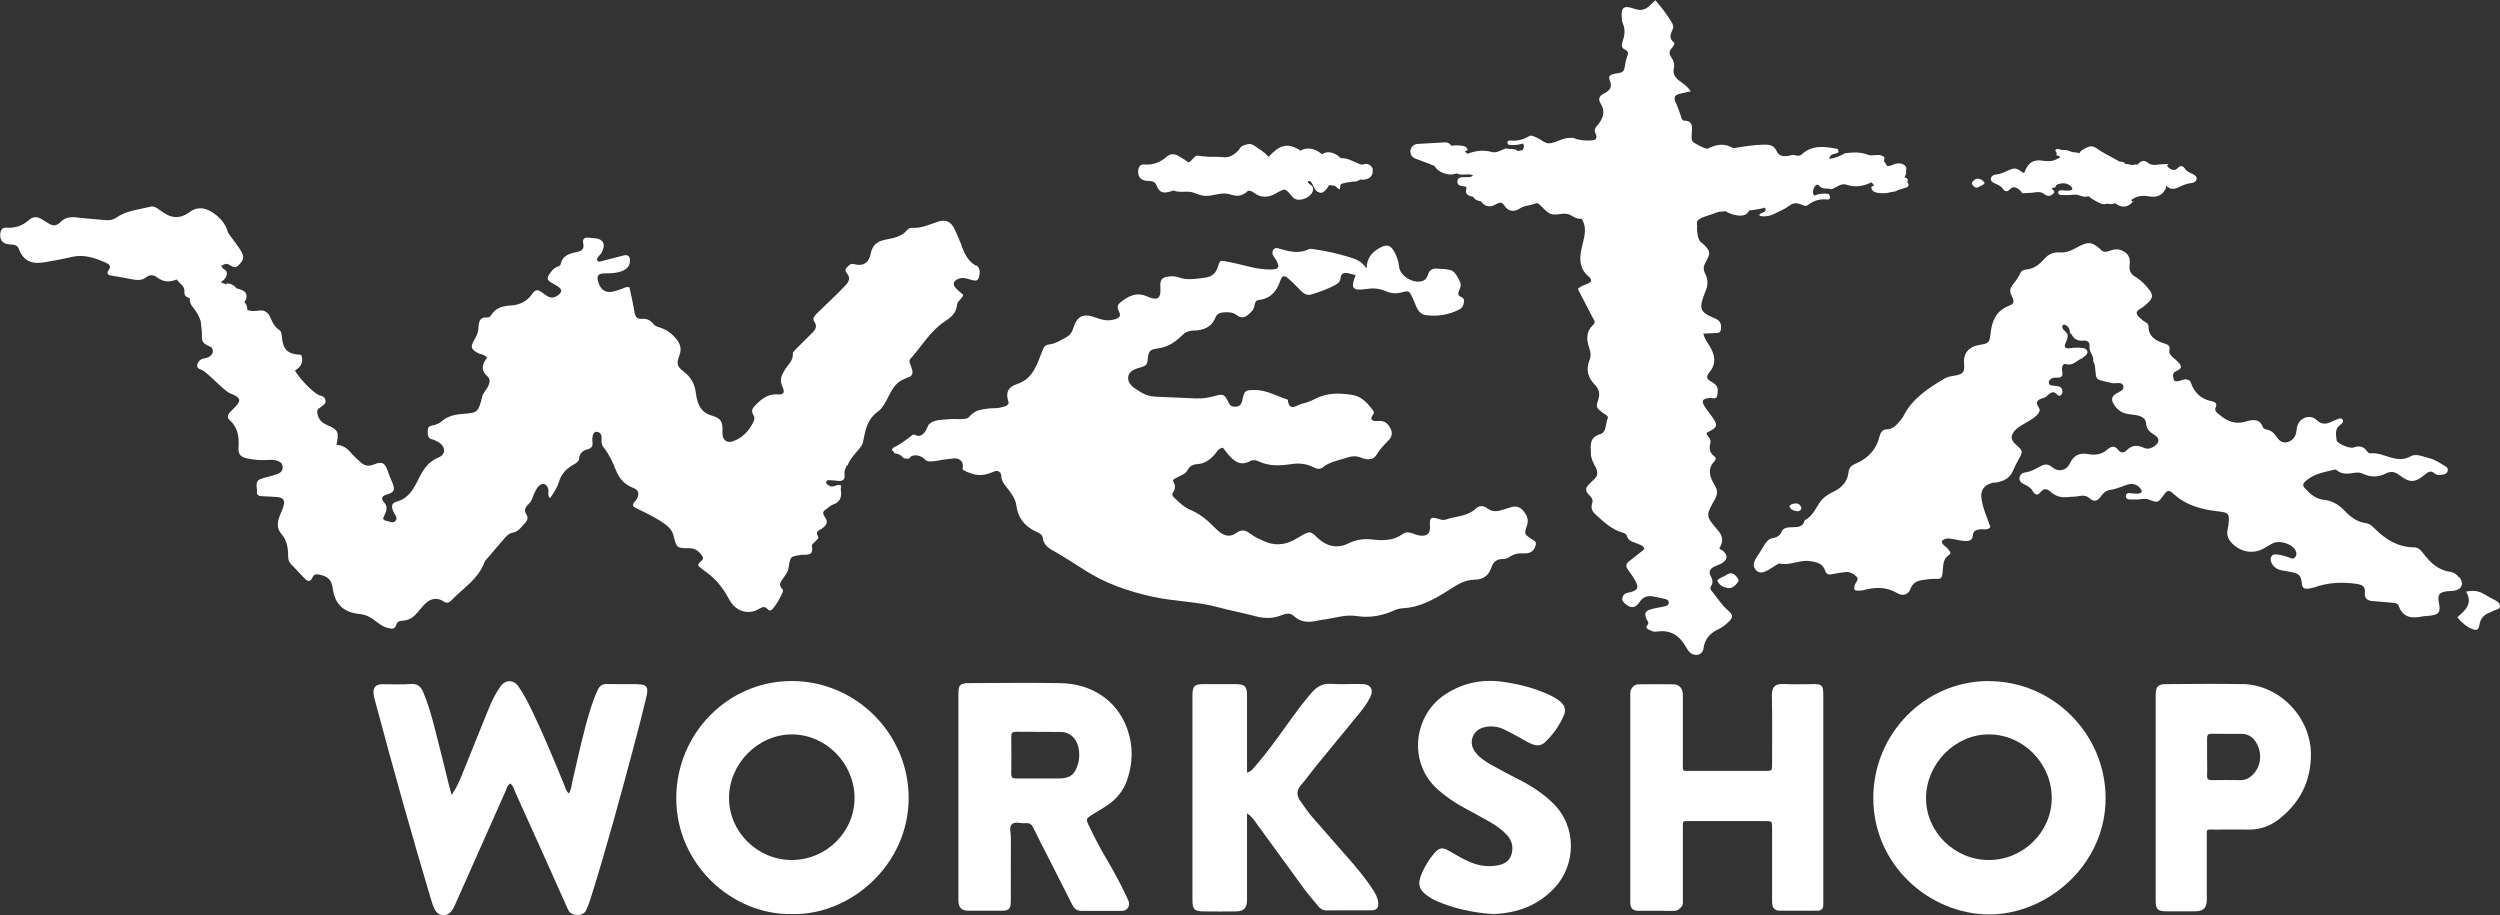 <?xml version="1.0" encoding="UTF-8"?>
<svg id="Layer_2" data-name="Layer 2" xmlns="http://www.w3.org/2000/svg" viewBox="0 0 273.45 100.09">
  <rect x="0" y="0" width="273.45" height="100.09" fill="#333333" stroke="none"/>
  <defs>
    <style>
      .cls-1 {
        fill: #fff;
      }
    </style>
  </defs>
  <g id="Layer_1-2" data-name="Layer 1">
    <path class="cls-1" d="M69.63,74.83c-1.08-.01-2.16.02-3.24-.01-.5-.02-.79.19-.99.61-.32.65-.56,1.33-.78,2.01-.82,2.61-1.37,5.29-2,7.96-.11.46-.11.96-.4,1.39-.31-.26-.38-.63-.51-.95-1.1-2.67-2.19-5.34-3.44-7.94-.47-.97-.95-1.95-1.58-2.84-.53-.74-1.4-.73-1.93,0-.55.76-.96,1.6-1.31,2.47-.97,2.36-1.91,4.74-2.87,7.1-.3.75-.61,1.49-1.18,2.33-.13-.5-.22-.81-.3-1.12-.54-2.16-1.06-4.32-1.62-6.47-.32-1.22-.67-2.43-1.16-3.6-.27-.65-.62-1.02-1.41-.95-1.02.08-2.04.01-3.06.02-.77,0-1.08.36-.98,1.13.04.33.14.64.23.96,1.91,7.17,3.92,14.31,6.04,21.43.11.37.23.75.41,1.1.41.81,1.36.87,1.89.12.19-.27.31-.58.45-.88,1.81-4.06,3.61-8.13,5.42-12.19.13-.28.17-.64.5-.81.33.22.38.56.51.86,1.87,4.13,3.73,8.27,5.58,12.41.09.19.17.38.26.57.3.7,1.63.74,1.95.03.2-.44.37-.89.51-1.35,1.72-5.48,3.22-11.02,4.7-16.56.49-1.83.96-3.66,1.4-5.51.24-1.03,0-1.31-1.08-1.31"/>
    <path class="cls-1" d="M217.52,94.07c-3.77-.01-6.89-3.12-6.85-6.82.04-3.76,3.21-6.95,6.9-6.92,3.75.02,6.85,3.17,6.85,6.96,0,3.71-3.13,6.79-6.9,6.78M217.49,74.49c-6.94.02-12.58,5.75-12.59,12.79,0,7.41,6.24,12.76,12.73,12.74,6.32-.02,12.71-5.44,12.68-12.75-.02-7.04-5.8-12.79-12.83-12.77"/>
    <path class="cls-1" d="M86.62,94.07c-3.77,0-6.88-3.07-6.88-6.79,0-3.75,3.17-6.95,6.87-6.95s6.84,3.13,6.86,6.93c.01,3.73-3.07,6.79-6.85,6.81M86.63,74.49c-6.98-.02-12.64,5.72-12.66,12.8-.02,7.16,6.02,12.81,12.66,12.69,6.37.16,12.73-5.36,12.76-12.65.02-7.04-5.73-12.82-12.76-12.84"/>
    <path class="cls-1" d="M117.9,83.59c-.34,1.15-.89,1.56-2.08,1.56h-2.16c-.84,0-1.68-.01-2.52,0-.37,0-.53-.09-.53-.5.02-1.35.02-2.71,0-4.07,0-.37.09-.54.5-.54,1.65.02,3.31,0,4.95.02.97.02,1.69.69,1.91,1.73.12.6.11,1.2-.06,1.79M119.4,89.15c.53-.33,1.08-.65,1.61-.99,1.06-.69,1.85-1.62,2.27-2.83.65-1.88.69-3.78,0-5.66-1.11-3.04-3.84-4.9-7.35-4.95-3.3-.05-6.61-.02-9.91,0-1.02,0-1.19.2-1.19,1.22,0,3.71,0,7.41,0,11.11s0,7.59,0,11.38c0,.86.33,1.19,1.18,1.19,1.14,0,2.28,0,3.42,0,.98,0,1.13-.16,1.13-1.16,0-2.29,0-4.58.01-6.87,0-.5-.23-1.15.14-1.46.35-.29.98-.04,1.48-.09.42-.04.65.11.83.5.59,1.22,1.22,2.42,1.83,3.62.79,1.55,1.58,3.1,2.36,4.66.22.45.47.82,1.06.81,1.47-.01,2.94,0,4.41,0,.56,0,.88-.38.8-.93-.04-.2-.15-.39-.24-.58-.63-1.37-1.34-2.69-2.1-3.98-.76-1.27-1.44-2.57-2.07-3.9-.3-.63-.27-.7.32-1.08"/>
    <path class="cls-1" d="M198.34,74.83c-1.05,0-2.1.04-3.15-.01-1.09-.06-1.4.34-1.38,1.34.05,2.47.02,4.94.02,7.41,0,.74,0,.74-.72.75-2.02,0-4.03,0-6.04,0-.66,0-1.32,0-1.98,0-1.19-.01-1.01.14-1.02-.99,0-.15,0-.3,0-.45,0-2.29,0-4.58,0-6.86,0-.72-.38-1.16-1.05-1.17-1.26-.02-2.52-.02-3.78,0-.5,0-.87.41-.92.91-.01.15,0,.3,0,.45v22.14c0,.15-.01.3,0,.45.04.56.28.81.84.82,1.32.01,2.64,0,3.96.01.35,0,.54-.17.76-.4.24-.26.19-.56.19-.85v-7.86c0-.7-.06-.72.66-.71.54,0,1.08,0,1.62,0,2.25,0,4.51,0,6.76,0,.71,0,.71.01.72.75,0,.81,0,1.63,0,2.44,0,1.86,0,3.73,0,5.6,0,.69.24,1,.84,1.01,1.38.02,2.77,0,4.15,0,.4,0,.6-.21.61-.62v-11.66c0-3.8,0-7.59,0-11.39,0-.97-.15-1.11-1.08-1.12"/>
    <path class="cls-1" d="M148.16,94.65c-1.54-1.77-3.1-3.52-4.64-5.3-.47-.55-.87-1.15-1.29-1.74-.41-.58-.44-1.14.05-1.71.59-.69,1.11-1.42,1.68-2.12,1.58-1.93,3.17-3.86,4.75-5.79.44-.54.85-1.1,1.16-1.72.42-.82.05-1.44-.87-1.45-1.14-.02-2.29.05-3.42-.02-.91-.06-1.53.3-2.1.95-.99,1.13-1.87,2.36-2.75,3.58-1.07,1.48-2.14,2.98-3.34,4.37-.26.3-.49.67-.99.81v-.97c0-2.47,0-4.94,0-7.41,0-1.05-.21-1.28-1.25-1.3-1.17-.01-2.34-.01-3.51,0-1,0-1.2.22-1.21,1.23v9.85c0,4.19,0,8.38,0,12.56,0,.99.21,1.21,1.22,1.22,1.17.01,2.34.02,3.52,0,.89-.01,1.23-.37,1.23-1.27,0-2.8,0-5.6,0-8.4v-1.07c.57.4.8.79,1.06,1.15,1.72,2.36,3.43,4.72,5.15,7.07.5.68,1.06,1.31,1.59,1.96.24.29.52.46.93.45,1.62-.02,3.24,0,4.87-.01.58,0,.8-.26.75-.85-.05-.49-.27-.92-.53-1.33-.62-.96-1.32-1.87-2.07-2.73"/>
    <path class="cls-1" d="M246.36,84.79c-.37.34-.77.55-1.29.54-1.05-.01-2.1-.02-3.15,0-.39,0-.53-.12-.51-.52.03-.66,0-1.32,0-1.99s.01-1.39,0-2.08c0-.35.12-.48.47-.48,1.11.02,2.22,0,3.34.01.68.01,1.19.35,1.55.93.72,1.17.55,2.68-.4,3.57M245.31,74.83c-2.79-.05-5.58-.02-8.38,0-.9,0-1.14.28-1.14,1.19,0,3.71,0,7.41,0,11.11s0,7.59,0,11.38c0,.95.21,1.16,1.16,1.17,1.05,0,2.1.01,3.15,0,.94-.01,1.28-.38,1.28-1.32,0-2.23,0-4.46,0-6.69,0-1.08-.14-.93.97-.93,1.17,0,2.34-.02,3.51,0,1.29.03,2.43-.36,3.43-1.15,2.29-1.8,3.49-4.16,3.48-7.1-.02-4.06-3.45-7.59-7.48-7.67"/>
    <path class="cls-1" d="M166.21,85.31c-1.04-.54-2.08-1.08-3.09-1.65-.6-.34-1.19-.72-1.64-1.25-.43-.51-.64-1.09-.41-1.76.25-.7.8-1.03,1.49-1.15.66-.1,1.33-.02,1.93.27.6.28,1.17.6,1.75.92.47.26.93.56,1.44.74.49.18.93.12,1.33-.26.88-.84,1.57-1.82,2.05-2.94.25-.58.09-1.06-.36-1.46-.43-.38-.95-.64-1.47-.87-1.55-.69-3.17-1.08-4.84-1.32-2.29-.33-4.42.12-6.35,1.4-3.42,2.27-4.08,7.44-.77,10.38.9.8,1.89,1.47,2.96,2.04.87.47,1.74.94,2.6,1.43.71.4,1.38.85,1.95,1.45.61.64.8,1.4.52,2.25-.28.83-1.01,1.07-1.78,1.17-.94.12-1.86-.04-2.73-.41-.75-.32-1.45-.72-2.15-1.14-.9-.55-1.23-.48-1.91.36-.46.56-.82,1.18-1.13,1.84-.64,1.37-.44,2.04.86,2.85.18.11.36.22.55.3,2.03.9,4.16,1.34,6.32,1.48,2.64-.1,4.91-.94,6.72-2.88,2.31-2.48,2.48-6.63-.16-9.22-1.08-1.07-2.33-1.88-3.67-2.58"/>
    <path class="cls-1" d="M158.66,64.42c.83-.54,1.62-1,2.6-1.01.95-.01,1.57-.43,1.87-1.35.19-.57.59-.94,1.25-.91.3.02.55-.1.78-.26.45-.3.95-.41,1.48-.36.19.01.4,0,.59-.06.42-.12.65-.45.75-.86.11-.44-.27-.5-.52-.68-.74-.52-.76-.53-.44-1.45.23-.66-.03-1.17-.43-1.64-.38-.44-.87-.53-1.41-.33-.23.08-.47.13-.69.21-.62.21-1.21.35-1.81-.12-.36-.29-.87-.34-1.22,0-.93.91-2.2.84-3.31,1.23-.23.08-.46.04-.7-.04-.96-.3-1.1-.2-1.04.75.05.77-.27,1.12-1.03,1.05-.31-.03-.62-.15-.92-.26-.36-.14-.72-.14-1.03.08-1.02.74-2.15.74-3.33.6-.93-.11-1.8.02-2.66.45-1.17.58-2.4.29-3.36-.66-.7-.69-.81-.71-1.65-.25-.32.17-.61.38-.93.54-1.06.54-2.14.61-3.23.11-.5-.23-1.03-.45-1.47-.79-.54-.42-.98-.55-1.58-.11-.68.51-1.35.31-1.96-.22-.24-.21-.47-.43-.69-.66-.71-.71-1.5-1.29-2.44-1.68-.63-.27-1.12-.76-1.61-1.22-.17-.16-.4-.38-.24-.61.28-.41.33-.77.07-1.21-.13-.23.13-.33.29-.42.43-.27,1-.36,1.26-.86.23-.45.58-.62,1.05-.65.81-.05,1.4-.48,1.92-1.07.24-.28.42-.68.9-.72.18.23.34.45.52.67.66.77,1.36,1.39,2.46.78.29-.16.63-.11.93.04,1.14.54,2.33.48,3.52.3.85-.13,1.67-.07,2.45.33.33.17.7.29,1.02.03.67-.54,1.47-.71,2.26-.95.66-.2,1.19-.42,1.92-.13.5.2,1.28.41,1.72-.31.34-.55.75-1.02,1.21-1.47.59-.56.58-1.05.13-1.7-.31-.45-.7-.56-1.23-.52-.47.04-.98-.07-.47-.74.11-.15.06-.32-.04-.44-.59-.76-1.21-1.5-2.24-1.67-1.39-.22-2.77-.26-4.08.43-.46.24-.96.43-1.46.54-.55.13-1.37.93-1.53-.43,0-.02-.07-.05-.1-.06-1.17-.37-2.27-1.04-3.54-1.02-1.04,0-1.12.09-1.34,1.14-.08.41-.29.66-.7.69-.33.02-.61-.06-.78-.42-.47-.97-.58-1.03-1.58-.74-.66.19-1.33.28-2.01.25-1.47-.06-2.95-.13-4.42-.19-.57-.02-1.11-.18-1.59-.48-.63-.4-1.45-.8-1.4-1.63.05-.76.88-.96,1.53-1.15.4-.12.56-.29.6-.73.09-.99.2-1.16,1.08-1.28,1.05-.14,1.87-.63,2.6-1.36.37-.37.75-.59,1.35-.6,1.01-.02,1.97-.33,2.39-1.44.14-.37.47-.52.86-.55.52-.04,1.04-.04,1.48.31.4.32.8.3,1.2-.03.34-.28.67-.57.73-1.05.04-.29.13-.55.47-.59,1.28-.14,1.95-.94,2.34-2.09.21-.62.45-.65.95-.2.48.42.91.89,1.37,1.34.3.29.63.48,1.08.35.92-.28,1.82-.6,2.66-1.06.29-.16.51-.36.54-.73.04-.53.39-.64.85-.53.27.07.53.14.8.21-.58,1.43-.36,1.74,1.16,1.51.74-.11,1.42-.07,2.1.23.56.24,1.13.32,1.75.15.84-.22.85-.19,1.23.62.15.33.28.66.42.99.21.47.55.82,1.06.88,1.26.15,2.47-.04,3.6-.62.4-.2.52-.55.53-.99,0-.46-.67-.34-.62-.77.04-.39.36-.72.23-1.15-.04-.11-.09-.22-.14-.33-.63-1.19-.75-1.14-2.45-1.24-.44-.02-.77.13-.93.59-.1.3-.23.6-.56.74-.96.41-2.54-.49-2.63-1.55-.05-.62-.27-1.17-.56-1.68-.38-.68-.8-.77-1.49-.4-.83.45-1.48,1.05-1.51,2.3-.54-.85-1.22-1.06-1.91-1.26-1.18-.36-2.39-.65-3.61-.82-.27-.04-.6-.14-.82-.03-1.07.52-2.1.24-3.15-.05-.22-.07-.47-.18-.66.05-.2.25-.18.52-.01.77.11.17.24.33.33.5.35.7.22.92-.57.94-1.65.04-3.19-.57-4.79-.85-.78-.13-.81-.28-1.05.51-.24.8-.71,1.16-1.53,1.25-.95.11-1.89.3-2.83-.07-.32-.12-.71-.11-1.07-.07-.71.07-.93.38-.88,1.13.09,1.24-.27,1.58-1.41,1.06-1.04-.47-1.81-.19-2.65.4-.47.33-.81.59-.47,1.23.28.52.02.73-.54.88-.71.19-1.31.04-1.97-.2-1.41-.53-2.08-.19-2.51,1.21-.12.41-.34.71-.71.91-.6.32-1.18.72-1.86.8-.53.06-.63.31-.82.78-.56,1.43-.98,2.99-2.76,3.57-.95.31-1.16.87-1,1.63.05.23.21.45-.03.65-.13.11-.27.17-.41.19-.33.1-.67.16-.84.16-.62,0-.82.02-1.42.12-.78.14-.9.3-1.24.55-.28.24-.33.42-.55.46-.46.1-1,.07-1.54.05-1.38.1-1.69.08-2.29.36-.08.07-.17.12-.29.22-.1.09-.13.31-.22.4-.15.48-.63.99-1.06.85-.13-.04-.26-.08-.39-.13-.04.01-.07.02-.11.03-.68.53-1.37,1.06-2.16,1.43-.04.08-.08.16-.12.24.13.09.24.21.3.35.23.03.45.09.66.22.27.17.16.39.84.37.26-.06.17-.19.3-.25.36-.18.69-.14,1.05.01.21.09.4.24.56.41.32.22.78.12,1.3.05.56-.13,1.13-.16,1.7-.24.46-.06.9.1,1.04.59.04.15.03.33-.02.5,0,.01,0,.03.01.05.04.02.05.12.09.14.03.02.13.04.16.06.29.2.51.2.58.26.95.34,1.56.27,2.63-.18.38-.17.76.04.77.49.02.62.41,1.01.75,1.45.41.54.81,1.09.9,1.79.17,1.29.85,2.2,2.01,2.78.36.17.83.33.88.75.12.96.87,1.24,1.55,1.64.96.58,1.91,1.16,2.84,1.77,2.33,1.54,4.9,2.43,7.62,3.03,2.38.53,4.84.51,7.2,1.16,1.31.36,2.65.59,3.96.95,1,.27,1.95.32,2.92-.08.46-.19.96-.31,1.36.07.8.76,1.71.73,2.68.5.31-.07.63-.1.94-.15,1.09-.17,2.1-.52,3.31-.33,1.33.21,2.78-.02,4.09-.64.28-.13.61-.2.92-.22,1.96-.1,3.59-1.07,5.16-2.08"/>
    <path class="cls-1" d="M187.83,63.52c.23.47.61.69,1.05.78.54.13.9-.21,1.2-.61.19-.25.01-.43-.14-.62-.33-.39-.69-.5-1.13-.17-.28.21-.68.24-.97.61"/>
    <path class="cls-1" d="M273,65.7c-.46-.23-.9-.48-1.34-.74-.56-.34-1.14-.4-1.92-.25.77,1.3-.06,2.03-.96,2.81.51.6.98,1.01,1.56,1.25.57.24.76.16.87-.48.1-.57.39-.93.86-1.18.28-.15.58-.24.86-.38.2-.1.5-.1.51-.41.01-.31-.18-.48-.45-.62"/>
    <path class="cls-1" d="M196.99,55.73c.06-.07.05-.24,0-.33-.16-.27-.41-.39-.73-.32-.19.04-.4.07-.54.3.11.3.3.38.49.45.28.1.57.17.78-.1"/>
    <path class="cls-1" d="M268.98,63.18c-.24-.33-.57-.58-.96-.63-1.33-.18-2.16-.99-2.92-1.97-.26-.33-.55-.71-1.02-.71-1.73-.01-3.06-.81-4.24-1.96-.3-.29-.59-.62-1.06-.69-.95-.13-1.68-.66-2.29-1.32-.64-.68-1.36-1.13-2.3-1.23-.88-.09-1.49-.63-2.06-1.24-.27-.29-.28-.5.02-.77.92-.87,2.13-1.02,3.29-1.31.03,0,.08.02.1.04.64.57,1.37.42,2.12.31.26-.04.57,0,.8.12.85.39,1.65.4,2.49-.03.47-.24.95-.24,1.43.13,1.19.92,1.76.91,2.87-.02.33-.27.6-.48,1.01-.14.29.25.66.21,1.01.14.25-.05.45-.19.47-.45.02-.2-.1-.37-.29-.47-.55-.3-1.07-.71-1.66-.84-.68-.16-1.49-.58-2.09-.24-1.62.92-2.98-.51-4.49-.31-.08,0-.21-.11-.28-.2-.38-.57-.87-.68-1.52-.44-.41.15-1.79-.45-1.83-.79-.06-.58-.24-1.24.4-1.7.18-.13.42-.3.25-.56-.17-.26-.42-.09-.63-.02-.18.07-.36.15-.54.23-.6.29-1.09.38-1.68-.18-.78-.72-1.99-.17-2.15.88-.03.19-.04.39-.09.57-.12.48-.42.83-.92.97-.54.16-.9-.12-1.18-.53-.27-.39-.56-.74-1.08-.82-.2-.03-.41-.13-.47-.32-.33-.95-1.23-.76-1.76-.59-1.24.39-2.13-.02-3.01-.76-.28-.24-.55-.39-.35-.84.17-.38-.12-.53-.48-.61-1.15-.23-1.89-.94-2.25-2.02-.1-.29-.29-.32-.52-.36-.29-.04-.53.12-.79.18-.25.06-.54.06-.58-.21-.04-.29-.22-.65.27-.87.64-.29.67-.51.26-.96-.18-.2-.4-.37-.6-.55-.23-.21-.47-.43-.39-.79.12-.53-.22-.63-.64-.76-.9-.29-1.65-.76-1.65-1.84,0-.29-.18-.38-.39-.5-.23-.13-.44-.32-.63-.51-.35-.33-.4-.63.1-.9.27-.15.52-.35.74-.56.71-.65.74-.94.16-1.67-.41-.52-.9-.97-1.47-1.32-.5-.31-.64-.69-.57-1.25.12-.93-.26-1.44-1.12-1.68-.4-.11-.77.02-1.15.15-.3.1-.54.17-.84-.11-1-.93-1.44-.97-2.68-.27-.59.33-1.18.59-1.89.53-.68-.06-1.24.23-1.66.71-.53.61-1.11,1.07-1.96,1.16-.27.03-.55.12-.67.41-.21.51-.57.92-.89,1.36-.25.35-.26.67-.06,1.07.35.73.31.89-.36,1.16-1.4.57-1.8,1.73-1.94,3.04-.09.91-.19,1.05-1.08,1.18q-1.97.3-1.81,2.14c.07.82-.08,1.05-.88,1.22-.42.08-.84.11-1.23.33-1.79,1.06-3.53,2.17-4.51,4.1-.1.2-.26.39-.41.56-.37.45-.74.89-1.42.91-.52.01-.71.41-.82.85-.35,1.37-1.23,2.31-2.52,2.87-.47.2-.8.44-.85.98-.11,1.01-.71,1.67-1.62,2.11-.49.24-.97.51-1.33.94-.61.73-.89,1.73-1.84,2.19-.17.76-.77.76-1.38.77-.44.01-.93.02-1.13.46-.22.49-.55.66-1.07.75-.44.08-.68.49-.91.85-.27.43-.52.87-.8,1.28-.31.46-.43.95-.02,1.37.4.42.88.19,1.3-.02.24-.12.46-.31.7-.44.2-.11.45-.31.63-.27,1.1.23,2.09-.43,3.21-.28.84.11,1.44.27,1.71,1.06.13.38.36.45.72.38.5-.1,1.01-.18,1.51-.24.46-.05.84.17,1.16.46.38.36-.05.63-.14.93-.17.57-.09.68.53.64.12,0,.24-.01.35-.04,1.29-.34,2.52-.42,3.75.32.62.38,1.22.16,1.46-.49.27-.73.81-.88,1.44-.97.46-.07.94-.12,1.41-.1.47.02.59-.15.64-.58.1-.74-.05-1.57.76-2.08.25-.16,0-.4-.13-.58-.22-.31-.67-.43-.71-.89.38-.41.86-.29,1.32-.21.39.06.77.17,1.16.19.45.03.89-.02.92-.62.03-.5.38-.61.81-.66.37-.04.79.16,1.11-.24-.11-.32-.24-.64-.35-.96-.26-.69-.52-1.38-.62-2.1-.15-.96.27-1.55,1.23-1.79.15-.04.31,0,.46-.04.77-.15,1.4-.47,1.73-1.23.18-.42.39-.84.62-1.25.51-.93.52-.93-.3-1.67-.55-.5-.59-.92-.12-1.49.28-.34.66-.54,1.03-.76.4-.24.82-.46,1.18-.75.31-.24.68-.65.46-.98-.56-.85.04-.95.61-1.15.14-.05.26-.17.37-.28.32-.3.64-.46.99-.05.1.12.26.2.41.08.17-.13.2-.33.17-.53-.05-.26-.22-.4-.47-.45-.23-.04-.47-.06-.7-.09-.16-.02-.3-.09-.31-.28-.02-.17.06-.3.19-.4.19-.15.42-.2.67-.18.53.05.71-.16.6-.68-.07-.35.02-.91.39-.8.83.25,1.19-.43,1.78-.62.09-.07.16-.16.26-.22.21-.13.38-.31.32-.56-.06-.24-.29-.33-.54-.36-.46-.06-.93-.04-1.39.03-.49.07-.66-.14-.44-.6.16-.32.27-.63.19-.99-.03-.03-.08-.04-.09-.07-.16-.28-.59-.42-.43-.85.02-.04.15-.08.2-.07.37.12.55.39.6.76h0c-.03.14.02.23.16.27h0c.26.53.66.78,1.29.72.43-.04.75.13.69.66-.08.58.53,1.01.4,1.61.22.3.21.66.24,1,.1.97.09.97,1.02,1.19.27.06.53.12.8.18.43.1,1.08-.23,1.24.34.13.46-.5.62-.84.85-.45.3-.49.64-.23,1.08.31.53.73.91,1.33,1.06.38.1.78.11,1.16.18.53.1,1.03.32,1.07.91.04.63.4.94.9,1.24.61.37.59.85,0,1.25-.34.23-.74.36-1.12.18-.72-.34-1.33-.33-1.92.28-.27.28-.64.31-.91-.06-.39-.53-.82-.37-1.2-.03-.62.55-1.32.63-2.09.49-.93-.17-1.57.11-1.99,1.01-.38.8-1.25,1-1.94.42-.47-.4-.85-.33-1.26-.11-.55.29-1.07.61-1.72.69-.32.04-.58.27-.6.62-.02.31.19.5.44.63.38.2.78.37,1,.77.24.43.54.56.9.1.39-.49.78-.27,1.11.03.58.52,1.24.62,1.97.53.35-.04.71-.02,1.05-.09.45-.09.85-.09,1.21.24.45.42.85.29,1.18-.16.26-.35.54-.68,1-.75.63-.09,1.21-.32,1.79-.54.67-.26,1.22-.1,1.59.38.23.3.15.5-.23.55-.11.02-.24,0-.35,0-.38.03-1.04-.29-1.02.33.02.44.71.29,1.12.31.46.03.91-.17,1.39.01.99.38,1,.36,1.58-.43.46-.64.59-.67,1.16-.16,1.36,1.24,3.05,1.68,4.82,1.88,1.14.13,1.27.22,1.17,1.3-.02.19-.04.38-.09.57-.21.77.11,1.34.69,1.84.95.8,2.16.95,3.27.34.34-.19.66-.42,1.02-.58.73-.32,2.01.09,2.39.74.15.25.19.51.03.76-.2.33-.46.16-.72.07-.33-.11-.67-.23-1.02-.28-.33-.05-.76-.17-.93.25-.13.34.03.68.27.96s.56.42.91.49c.31.06.62.09.93.16.98.2,1.15.33,1.27,1.34.05.44.26.52.6.5.27-.02.55-.07.8-.16,1.48-.52,2.98-.59,4.53-.37.66.09,1.02.27.95.98-.06.65.31.88.92.91.66.04,1.33.12,1.99.17.32.02.68.03.8.37.45,1.27,1.43,1.37,2.56,1.14.27-.06.55-.05.82-.08,1.01-.12,1.21-.39,1.02-1.36-.19-.96,0-1.22.97-1.33.19-.02.39,0,.59-.03.96-.14,1.23-.77.65-1.53"/>
    <polyline class="cls-1" points="146.71 20.13 146.71 20.13 146.72 20.12 146.71 20.12 146.71 20.13"/>
    <path class="cls-1" d="M150.17,18.54c-.11-.42-.56-.72-.96-.58-.13.04-.14.05-.22.04-.02,0-.06,0-.08,0-.08-.02-.15-.04-.22-.07-.23-.08-.43-.19-.67-.29-.27-.12-.54-.24-.83-.29-.16-.03-.33-.06-.5-.05-.02,0-.02,0-.04,0-.03-.03-.06-.06-.09-.09-.54-.48-1.3-.79-1.95-.34-.61-.5-1.33-.8-2.12-.51-.08.03-.15.07-.22.13-.46-.32-.95-.53-1.38-.55-.47-.02-.87.13-1.25.41-1.39,1.03-.34,1.03-1.73.07-.22-.15-.44-.3-.66-.45-.23-.15-.47-.27-.74-.21-1.26.31-.49.4-1.62,1.17-.38.26-.75.31-1.17.26-1.04-.1-1.19.03-2.22-.1-.67-.08-.58-.18-1.08.33-.41.43-.33.41-.79.08-.19-.13-.4-.22-.58-.35-.49-.35-1.01-.39-1.45,0-.73.65-1.53.91-2.46.84-.47-.03-.64.33-.65.79,0,.61.31.93.96,1,.4.04.86-.02,1.05.49.38,1.04,1.05.84,1.85.57.28.11.59.14.88.14.41.01.84-.06,1.24.07.44.14.82.33,1.29.37.77.06,1.52-.3,2.29-.25.39.02.76.2,1.15.24.19.01.37-.01.54-.07.08.03.05.04.05-.01.23-.08.45-.21.64-.39.02-.02.03-.04.05-.07.23-.02.46.04.66.2.8.62,1.61.54,2.41.09,1.08-.61,1-.6,1.86.42.05.06.12.1.18.14.62.38,1.84-.14,2.02-.87.06-.24,0-.47-.22-.61-.16-.1-.32-.18-.34-.41.52-.25.54.83,1.05,1.13.37.21.6.15.88-.15.2-.22.32-.39.38-.57.14.02.29.05.44.05.45.02.73.71.78.28,0-.04,0-.07.01-.11,0-.01,0-.02,0-.04.01-.06.03-.12.04-.18,0,0,.01-.04.02-.07.01-.02.02-.04.03-.05h0s0,0,0,0c0,0,0,0,0,0h0s0,0,0,0c.04-.05.02-.01,0,0,.04-.01.11-.03.11-.03.52-.15.95-.21,1.46-.24.19-.01.37-.09.51-.22.26.04.53.03.82-.07.4-.14.66-.58.54-1.02"/>
    <path class="cls-1" d="M239.89,19.06c-.34-.16-.69-.29-.89-.59-.22-.33-.48-.43-.8-.09-.35.37-.7.19-.98-.03-.51-.4.39-.47-.26-.4-.31.03-.63,0-.94.06-.4.06-.75.06-1.07-.2-.4-.33-.76-.22-1.06.11-.03.03-.06.06-.09.1-.18-.05-.36-.04-.52.05,0,0-.02,0-.02,0-.14-.04-.29-.07-.43-.1-.14-.02-.27-.04-.41-.05-.02-.2-.28-.23-.55-.23-.54-.3-1.08-.6-1.62-.89-1.26-.67-1.21-1.19-2.52-.37-.14.09-.23.2-.29.33-.08-.02-.15-.04-.23-.06-.14-.03-.28-.05-.42-.05-.02,0-.05,0-.08-.01-.02,0-.04-.02-.05-.01,0,0,0,0,0,0-.04-.02-.08-.03-.13-.05-.12-.05-.25-.1-.38-.13-.14-.03-.28-.05-.42-.05-.07,0-.16.01-.24,0-.09-.03-.22-.08-.19-.07-.15-.04-.27-.06-.4.01-.27.15.2.3.02.64-.21-.02.57.08.38.23-.55.42-1.17.48-1.86.37-.83-.13-1.39.08-1.77.76-.33.6-.12.76-.73.32-.42-.31-.76-.25-1.12-.09-.49.22-.95.47-1.53.52-.28.03-.51.21-.53.47-.02.23.17.38.39.48.34.15.69.28.9.58.22.33.48.42.8.08.34-.37.69-.2.98.02.51.39.11.47.76.4.31-.03.63-.01.94-.07.4-.07.75-.07,1.07.18.4.32.76.22,1.05-.12.23-.27-.52-.51-.1-.56.56-.07.08-.24.6-.41.6-.19,1.08-.07,1.41.29.21.23.13.38-.21.42-.1.01-.21,0-.31,0-.34.03-.93-.22-.91.25.02.33.63.22.99.24.41.02.81-.13,1.24.01.52.17.73.23.93.13.01,0,.02,0,.03,0,.11.01.22.02.34.03.03,0,.05,0,.08,0,0,0,0,0,0,0,0,0-.33.03-.22.04.01,0,.03,0,.04.01.01,0,.02.01.03.02.04.03.08.07.13.1.33.22.68.42,1.06.58.25.11.49.1.7.01.06.02.13.03.17.04.2.04.53.02.7-.09.06.06.23.15.29.19.64.4,1.3.12,1.64-.36-.11-.03-.23-.11-.09-.22.55-.41,1.17-.47,1.86-.35.83.14,1.4-.07,1.78-.74.11-.2.11-.35.08-.44.04.04.09.08.16.13.42.31.75.26,1.12.1.49-.22.96-.46,1.54-.51.28-.02.52-.2.54-.47.02-.23-.16-.38-.39-.48"/>
    <path class="cls-1" d="M233.34,21.99s-.03.04-.05.06c.1.03.18.02.05-.06"/>
    <path class="cls-1" d="M217.09,20.04c-.14-.29-.37-.42-.63-.48-.33-.08-.55.12-.73.36-.12.15-.01.26.09.38.2.24.41.31.68.11.17-.13.41-.14.59-.37"/>
    <path class="cls-1" d="M208.65,19.84s.03-.08.03-.12c0-.07-.03-.15-.08-.2-.06-.05-.12-.07-.2-.08,0,0,.06.01.02,0-.01,0-.03,0-.04,0,0,0-.01,0-.01,0-.02,0-.03-.02-.05-.03h0s0-.01,0-.02c.03-.04.05-.09.05-.15,0,0,.01-.02.02-.02.06-.1.09-.2.1-.31.02-.11.02-.22-.01-.33.09-.17.01-.42-.23-.56-.33-.19-.67-.19-1.02-.07-.27.1-.53.25-.83.2-.03-.07-.07-.14-.11-.2-.06-.1-.13-.19-.21-.28.02-.13.03-.28.03-.47-.55-.5-1.25-.04-1.84-.28-.8-.33-1.64-.25-2.47-.16-.52.3-1.06.55-1.73.61.13-.55.54-.51.85-.62.31-.11.13-.29.09-.46-1.4-.27-2.8-.49-3.99.64-.09.09-.31.12-.45.09-.77-.16-.4-.02-1.15.05-.48.05-.89-.07-1.09-.54-.27-.62-.75-.72-1.36-.71-1.12.02-2.22.19-3.32.39,0,0-.02,0-.03,0-.36-.16-.69-.34-1.11-.37-.62-.05-1.22.16-1.77.44-.27-.07-.55-.18-.82-.32-.92-.49-.94-.42-.87-1.47.04-.59.13-1.26-.79-1.29-.32-.01-.33-.29-.41-.51-.19-.52-.35-1.06-.59-1.56-.24-.52-.02-.75.44-.86.39-.1.79-.18,1.23-.28-.35-.55-.8-.83-1.21-1.13-.48-.37-.78-.75-.63-1.41.09-.39-.02-.8-.26-1.14-.26-.38-.32-.69.03-1.05.16-.16.37-.51.23-.62-.62-.48-.33-.96-.11-1.49.11-.27-.03-.54-.18-.79-.49-.81-1.07-1.56-1.74-2.33-.25.24-.45.42-.65.61-.48.46-.98.55-1.64.32-1.2-.43-1.5-.15-1.37,1.13.02.16.04.32.1.46.27.62.23,1.23.01,1.87-.12.37-.27.78.25,1.02.4.18.32.48.2.8-.08.22-.15.46-.18.69-.16.98-.16.98-1.15,1.13-.4.06-.77.23-.57.69.35.79,0,1.18-.66,1.5-.47.23-.63.6-.32,1.08.54.85.28,1.6-.29,2.3-.23.28-.5.54-.28.95.17.32.13.53-.02.7-.03,0-.06,0-.09.01-.05.01-.11.03-.16.04-.01,0-.09.01-.11.02-.09,0-.17.02-.26.02-.21,0-.41,0-.62-.02-.04,0-.08,0-.12-.01-.02,0-.08-.01-.09-.01-.11-.02-.22-.04-.34-.06-.13-.03-.26-.05-.38-.08,0-.01.02-.02.02-.03-.25-.13-.52-.08-.79-.07-.56.03-1.01.29-1.5.46-1.13.38-1.09-.19-2.38-.68-.15-.05-.32-.04-.44.03-.6.37-1.25.54-2.04.47-.39-.03-.34.25-.21.46.54.08,1.06.03,1.57-.13.26.26.11.49-.01.7,0,0,0,0,0,.01-.18.04-.35.07-.53.11-.36-.35-.87-.15-1.27-.29-.53.15-1.03.55-1.58.39-.93-.25-1.76-.13-2.6.18-.02,0-.05.01-.08.01-.08-.09-.17-.17-.27-.25.11-.04.22-.09.32-.15-.08-.44-.54-.47-.94-.5-.29-.03-.57-.01-.85.03-.15-.23-.39-.39-.68-.37-.99.06-1.98.11-2.97.17-.42.02-.76.3-.82.72-.06.43.2.77.6.91.47.17.95.35,1.42.53.21.08.41.17.62.25.01.03.02.05.04.08.36.59,1.39.99,2.07.82.1-.03.2-.06.3-.09.52.29,1.15,0,1.69.17.04.01.08.02.11.03-.24.29-.58.2-.88.21-.36.02-.78-.05-.83.45-.04.39.27.53.63.55.15.01.39.03.35.22-.01.06,0,.1-.01.15-.09.21-.03.42.15.56.15.12.33.16.51.21l.11.03s0,0,0,0c.12.26.36.37.63.44.09.02.16.04.24.06.22.42.74.62,1.23.48.28-.08.66-.42.95-.34.27.08.42.47.63.64.26.21.6.29.92.21.34-.08.59-.34.92-.44.2-.06.4-.09.59-.14.07,0,.14-.01.2-.04.22-.08.45-.14.68-.2.49.26.82.86,1.33,1.12.74.38,1.55-.2,2.27.18.32.17.64.39,1.01.42.08,0,.16,0,.23-.02.43.62.46,1.36.25,2.25-.09.39-.19.78-.27,1.17-.23,1.11-.14,2.15.83,2.93.15.13.28.28.24.51-.39.4-1.03.38-1.45.84.55,1.06,1.07,2.08,1.61,3.1.15.28.4.52.06.83-.79.74-.74,1.62-.41,2.54.15.43.2.87.03,1.29-.44,1.06-.19,1.93.59,2.73.41.42.57.94.38,1.54-.29.93-.28.94.51,1.54.22.17.63.31.5.58-.27.59-.09,1.52-.84,1.74-1.21.36-1.01,1.25-1,2.11,0,.58.31,1.07.55,1.57.24.49.21.91-.23,1.28-.18.15-.34.34-.51.5-.38.36-.48.72-.06,1.12.27.26.53.56.4.94-.26.73.18,1.11.64,1.51.77.7,1.56,1.38,2.57,1.7.23.07.52.14.58.38.16.65.74.65,1.18.87.26.13.63.15.73.59-.55.44-1.1.89-1.67,1.32-.35.27-.4.55-.13.91.28.38.56.78.79,1.2.43.77.31,1.04-.52,1.28-.08.02-.16.02-.24.04-.36.06-.58.28-.64.62-.06.32.2.5.41.68.57.46,1.05.37,1.47-.26q.54-.83,1.53-.61c.39.08.78.16,1.17.24.24.05.5.15.5.43,0,.29-.27.37-.5.42-.47.1-.95.16-1.4.29-.71.2-.83.5-.48,1.18.09.18.23.33.07.53-.31.36,0,.46.25.59.25.14.5.2.8.15,1.45-.22,2.45.46,3.13,1.67.14.25.28.48.49.66.57.45,1.35.22,1.44-.5.14-1.1.8-1.7,1.71-2.13.37-.18.67-.42.96-.69.58-.52.61-.83,0-1.33-.69-.57-1.12-1.34-1.69-2.01-.16-.18-.33-.37-.16-.63.25-.38.18-.73-.04-1.12-.28-.5-.01-.83.44-1.04.29-.14.6-.23.86-.4.58-.39.57-.88.01-1.34-.11-.09-.3-.09-.35-.27q.65-.99-.13-1.9c-1.38-1.61-1.39-1.62-.39-3.39.33-.58.36-1.02-.02-1.63-.49-.8-.84-1.72,0-2.58.15-.15.2-.38,0-.52-.54-.38-.61-.87-.45-1.47.12-.44-.3-.7-.44-1.08.11-.07.19-.13.29-.18.92-.48.98-.68.39-1.54-.27-.4-.59-.76-.84-1.16-.42-.67-.3-.86.5-.97.31-.04.79.26.86-.32.04-.35.12-.74-.12-1.04-.15-.18-.35-.33-.56-.44-.54-.27-.55-.57-.18-1.02.75-.89.63-1.82.07-2.77-.26-.43-.59-.83-.74-1.45.55-.03,1.01-.05,1.47-.07.28,0,.43-.12.46-.42.04-.56-.04-.92-.67-1.18-1.65-.67-1.76-1.04-1.12-2.73.01-.04.03-.08.04-.11.35-.69.36-1.41.01-2.08-.26-.5-.14-.86.11-1.32.52-.91.46-1.12-.3-1.88-.11-.11-.26-.19-.36-.31-.23-.29-.32-.86-.34-1.45.04-.1.05-.21,0-.33,0-.14,0-.27.02-.4.24-.39,1.11-.6,1.39-.7.31-.11.62-.22.93-.33.26-.03.52-.05.78-.08.15.09.3.17.46.23.52.21,1.51.47,1.94-.03.08-.09.14-.18.19-.28.59-.06,1.17-.15,1.72-.31.01.02.02.03.03.05.27.55-.55.41-.65.79.26.17.54.11.81.09.58-.04,1.05-.38,1.55-.6,1.17-.49,1.17-1.19,2.5-.56.15.07.33.05.46-.05.62-.48,1.29-.7,2.1-.61.4.04.36-.32.22-.6-.56-.1-1.1-.04-1.62.17-.26-.34-.12-.64.01-.91.11-.22.35-.42.55-.15.37.46.9.19,1.32.38.55-.2,1.06-.71,1.64-.51.97.33,1.82.17,2.69-.23.03-.01.05-.02.08-.02.08.11.17.22.27.32-.12.05-.23.11-.33.2.09.57.56.61.97.65.44.05.85-.01,1.26-.12.17-.01.33-.04.48-.09.06-.02.11-.06.16-.1.32-.1.63-.21.96-.3.32-.08.32-.44.07-.65"/>
    <path class="cls-1" d="M106.75,29.06c-.97-.52-1.32-1.49-1.68-2.48-.18-.49-.41-.96-.62-1.44-.41-.89-.97-1.17-1.83-.9-.94.3-1.84.76-2.87.68-.17-.01-.4.08-.51.22-.66.81-1.57.9-2.46,1.09-.8.17-1.35.54-1.54,1.51-.19,1.03-.85,1.42-1.83,1.15-.41-.11-.54.14-.76.34-.27.25-.17.48.03.73.36.44.16.85-.14,1.19-.48.52-.99,1.01-1.49,1.5-.56.55-1.14,1.08-1.7,1.63-.21.22-.51.54-.31.84.51.75-.03,1.1-.42,1.51-.47.48-.95.93-1.42,1.41-.19.2-.49.45-.48.65.05.76-.49,1.14-.81,1.66-.36.58-.7,1.13-.34,1.91.31.68.18.93-.53.88-1.02-.07-1.7.46-2.38,1.15-.36.36-.55.64-.24,1.12.14.21.11.48,0,.71-.48,1.03-1.23,1.78-2.23,2.14-.75.27-1.21-.18-1.17-1.02.05-1.07-.12-1.49-1.15-1.78-1.22-.34-1.6-1.28-1.74-2.38-.13-1.05-.52-1.82-1.34-2.43-.74-.56-.82-.86-.48-1.76.29-.77.07-1.35-.4-1.89-.47-.55-1.04-.96-1.71-1.17-.3-.09-.58-.17-.78-.44-.32-.41-.74-.56-1.22-.52-.52.04-.72-.21-.81-.77-.14-.91-.36-1.81-.54-2.68-.42-.1-.66.14-.95.22-.29.08-.58.2-.88.26-.75.15-1.26-.16-1.53-.9-.3-.8-.12-1.11.71-1.1.65,0,1.29-.03,1.9-.28.45-.19.78-.51.8-1.07.03-.51-.21-.73-.69-.61-.77.19-1.54.4-2.32.6-.22.06-.44.21-.6-.14.05-.33.35-.48.5-.75.52-.93.22-1.53-.8-1.6-.19-.01-.38-.03-.57-.05-.46-.05-.75.07-.62.67.11.51-.14.75-.57.86-.81.19-1.67.29-1.92,1.41-.03.13-.3.21-.47.29-.25.12-.43.32-.6.55-.5.67-.47.83.23,1.23.23.13.48.26.69.43.34.26.26.53-.04.78-.55.46-.96.44-1.64-.09-.65-.5-.87-.55-1.3.06-.59.83-1.4,1.16-2.26,1.22-.91.06-1.68.21-2.21,1.08-.07.12-.26.25-.38.24-.96-.11-.97.62-1.02,1.31-.04.46-.26.83-.48,1.22-.39.7-.29.94.4,1.33.33.19.76.14,1.04.54-.5.67-.76,1.33.05,2.03.38.33.23.81,0,1.22-.2.35-.49.62-.59,1.03-.38,1.62-.5,1.76-2.01,1.85-.89.06-1.71.21-2.43.84-.25.22-.61.36-.93.42-.34.07-.58.14-.57.58,0,.41-.05.83.47.95.25.06.5.18.73.33.77.49.8,1.33-.01,1.65-1.11.43-1.69,1.32-2.19,2.34-.54,1.09-1.09,2.12-2.35,2.48-.63.18-.67.5-.41,1.12.13.32.51.64.25.98-.29.38-.71.04-1.07.01-.1-.01-.19-.11-.32-.2.17-.59.7-1.13.14-1.79-.39-.45-.32-.7.31-.89.85-.26.89-.54.52-1.42-.15-.33-.28-.67-.4-1.01-.35-1.03-.61-1.23-1.59-.84-.65.26-1.09.09-1.54-.35-.31-.3-.64-.58-.92-.91-.43-.52-.93-.88-1.61-.89.29-1.41.19-1.64-.93-2.13-.14-.06-.28-.12-.41-.2-.44-.25-.67-.66-.76-1.16-.09-.49.35-.57.59-.79.18-.16.37-.3.31-.59-.07-.32-.26-.47-.55-.52-.67-.12-2.39-1.97-2.79-2.75.66-.38.97-.92.69-1.71-1.52-.07-2.01-.54-2.14-2.13-.03-.28-.07-.46-.28-.6-.48-.32-.73-.81-.95-1.33-.24-.59-.66-.87-1.27-.78-.42.06-.84.08-1.24-.05-.02-.14-.04-.29-.08-.43-.04-.19-.14-.34-.28-.45.13-.15.22-.32.24-.49.09-.6-.35-.8-.73-.91-.12-.03-.24-.07-.36-.11-.23-.35-.67-.53-1.1-.54.02.04.02.09.02.13-.2-.08-.39-.15-.59-.23-.03,0-.05-.01-.07-.02.33-.18.59-.46.67-.77.06-.25.01-.48-.22-.62-.16-.1-.33-.18-.35-.42.53-.26.55-.29,1.07.02.37.22.61.16.89-.16.5-.56.56-.82.16-1.5-.3-.51-.68-.97-1.03-1.46-.16-.22-.35-.41-.43-.7-.31-1.18-1.78-2.43-2.88-2.48-.47-.02-.89.13-1.27.42q-1.41,1.05-2.82.07c-.22-.15-.45-.31-.67-.46-.23-.15-.48-.28-.75-.21-1.28.32-2.63.41-3.77,1.2-.38.26-.76.31-1.19.27-1.05-.1-2.11-.16-3.16-.29-.68-.08-1.28,0-1.78.53-.42.43-.86.42-1.33.09-.19-.13-.4-.23-.59-.36-.5-.36-1.03-.4-1.48,0-.74.67-1.56.93-2.51.86-.48-.03-.65.34-.66.8,0,.62.32.96.98,1.03.41.04.87-.02,1.07.51.54,1.47,1.62,1.66,2.88,1.43.97-.17,1.94-.34,2.9-.57,1.33-.31,2.54.1,3.74.64.33.15.63.35.29.81-.25.34-.08.52.24.58.78.14,1.57.26,2.35.42.54.1,1.05.15,1.52-.23.38-.3.81-.28,1.17,0,.71.56,1.44.56,2.16.24.12.15.24.3.39.43.29.27.49.53.46.9-.04.42.2.64.59.71-.04.33.06.68.34,1,.39.46.66.97.85,1.51.03.27.06.54.09.81.16,1.24-.28,1.5,1.03,2.03.43.4.18.99-.44,1.18-.22.07-.46.08-.65.19-.23.14-.42.4-.41.69,0,.28.27.36.48.44.67.28,2.4,2.26,3.07,2.54,1.33.56,1.36.78.28,1.85-.11.11-.23.21-.33.34-.19.25-.22.53.03.75.89.77,1.07,1.79.99,2.96-.06.79.2,1.08.95,1.25.74.16,1.5.21,2.26.17.34-.02.68-.04,1.01.08.3.11.57.23.6.63.04.45-.2.68-.55.82-.28.11-.58.18-.87.26-.33.1-.67.17-.99.29-.68.26-.35.89-.4,1.37-.05.46.3.5.61.51.49.03.98.06,1.48.08.86.05,1.05.37.74,1.26-.11.3-.26.59-.37.9-.25.68-.28,1.33.24,1.92.52.59.69,1.35.71,2.14,0,.42,0,.81.32,1.13.5.5.97,1.03,1.46,1.54.3.31.62.51.88-.07.19-.42.48-.39.86-.3.76.18,1.23.47,1.36,1.47.24,1.82,1.25,2.66,3.03,2.83.63.06,1.16.37,1.65.75.4.31.79.62,1.29.74.42.11.8.26,1-.37.11-.37.47-.39.77-.41.66-.05,1.13-.41,1.55-.91.28-.33.55-.68.86-.97.59-.57,1.33-.67,2.02-.2.35.23.59.1.8-.13,1.28-1.34,2.95-2.3,3.65-4.23.05-.14.19-.25.29-.37.61-.72,1.23-1.45,1.85-2.16.26-.29.51-.58.93-.65.6-.1.95-.63,1.35-1.06.23-.25.37-.58.17-.89-.36-.54-.12-.87.26-1.23.29-.27.39-.69.55-1.06.13-.29.28-.59.48-.82.43-.48.96-.3,1.09.34.06.28-.14.61.18.95.4-.58.76-1.11.95-1.72.26-.87.77-1.47,1.51-1.89.3-.17.67-.33.72-.73.07-.66.47-.89.97-1.02.41-.11.55-.37.49-.8-.03-.16-.02-.33,0-.49.04-.29.11-.61.45-.61.35,0,.56.27.55.64-.01.37-.04.72.21,1.04.6.75,1.01,1.63,1.36,2.53.39.96.99,1.59,1.91,1.93.57.21.68.64.38,1.21-.12.23-.44.33-.42.75.28.27.68.41,1.05.59.86.44,1.72.86,2.5,1.44.42.31.73.67.88,1.23.34,1.34.36,1.37,1.71,1.37.6,0,1,.27,1.35.73.21.27.24.49-.06.7-.16.11-.32.23-.28.52.28.22.57.47.89.69,1.07.76,1.85,1.79,2.48,2.97.68,1.28,2.06,1.74,3.26,1.03.34-.2.62-.33.91,0,.26.29.45.17.65-.08.38-.47.67-.98.93-1.53.09-.18.21-.41.06-.57-.52-.51-.1-.86.15-1.25.21-.33.47-.6.53-1.05.19-1.29.22-1.25,1.38-1.43.53-.08,1.41.23,1.17-1-.03-.14.28-.35.43-.53.12-.14.38-.3.26-.48-.4-.6.13-.66.4-.86.54-.38.72-.73.34-1.26-.36-.51-.16-.68.2-.92.22-.15.43-.37.67-.45.76-.25,1-.79.87-1.58-.03-.15.03-.32.04-.48-.43-.29-.85.28-1.28,0-.16-.1-.38-.15-.36-.38.02-.26.25-.24.44-.23.07,0,.15.03.22.02.41-.02.87.19,1.2-.06.31-.23.02-.76.2-1.13.09-.17.1-.38.29-.48.32-.85,1-1.39,1.49-2.09.02-.04.17-.22.22-.62.16-.55.22-2.15,1.55-3.11,1.19-.85,1.25-2.74,2.67-3.48.28-.15.56-.26.85-.36.45-.28.37-.57.01-1.54-.07-.19-.02-.33.07-.43,1.24-1.37,2.18-3.05,3.74-4.07.65-.43,1.29-.9,1.36-1.84.04-.45.52-.55.68-1.09-.26-.23-.58-.46-.83-.75-.35-.4-.26-.71.19-.95.53-.27,1.03-.08,1.54.07.64.19.79.03.89-.67.05-.43-.09-.78-.4-.94"/>
  </g>
</svg>